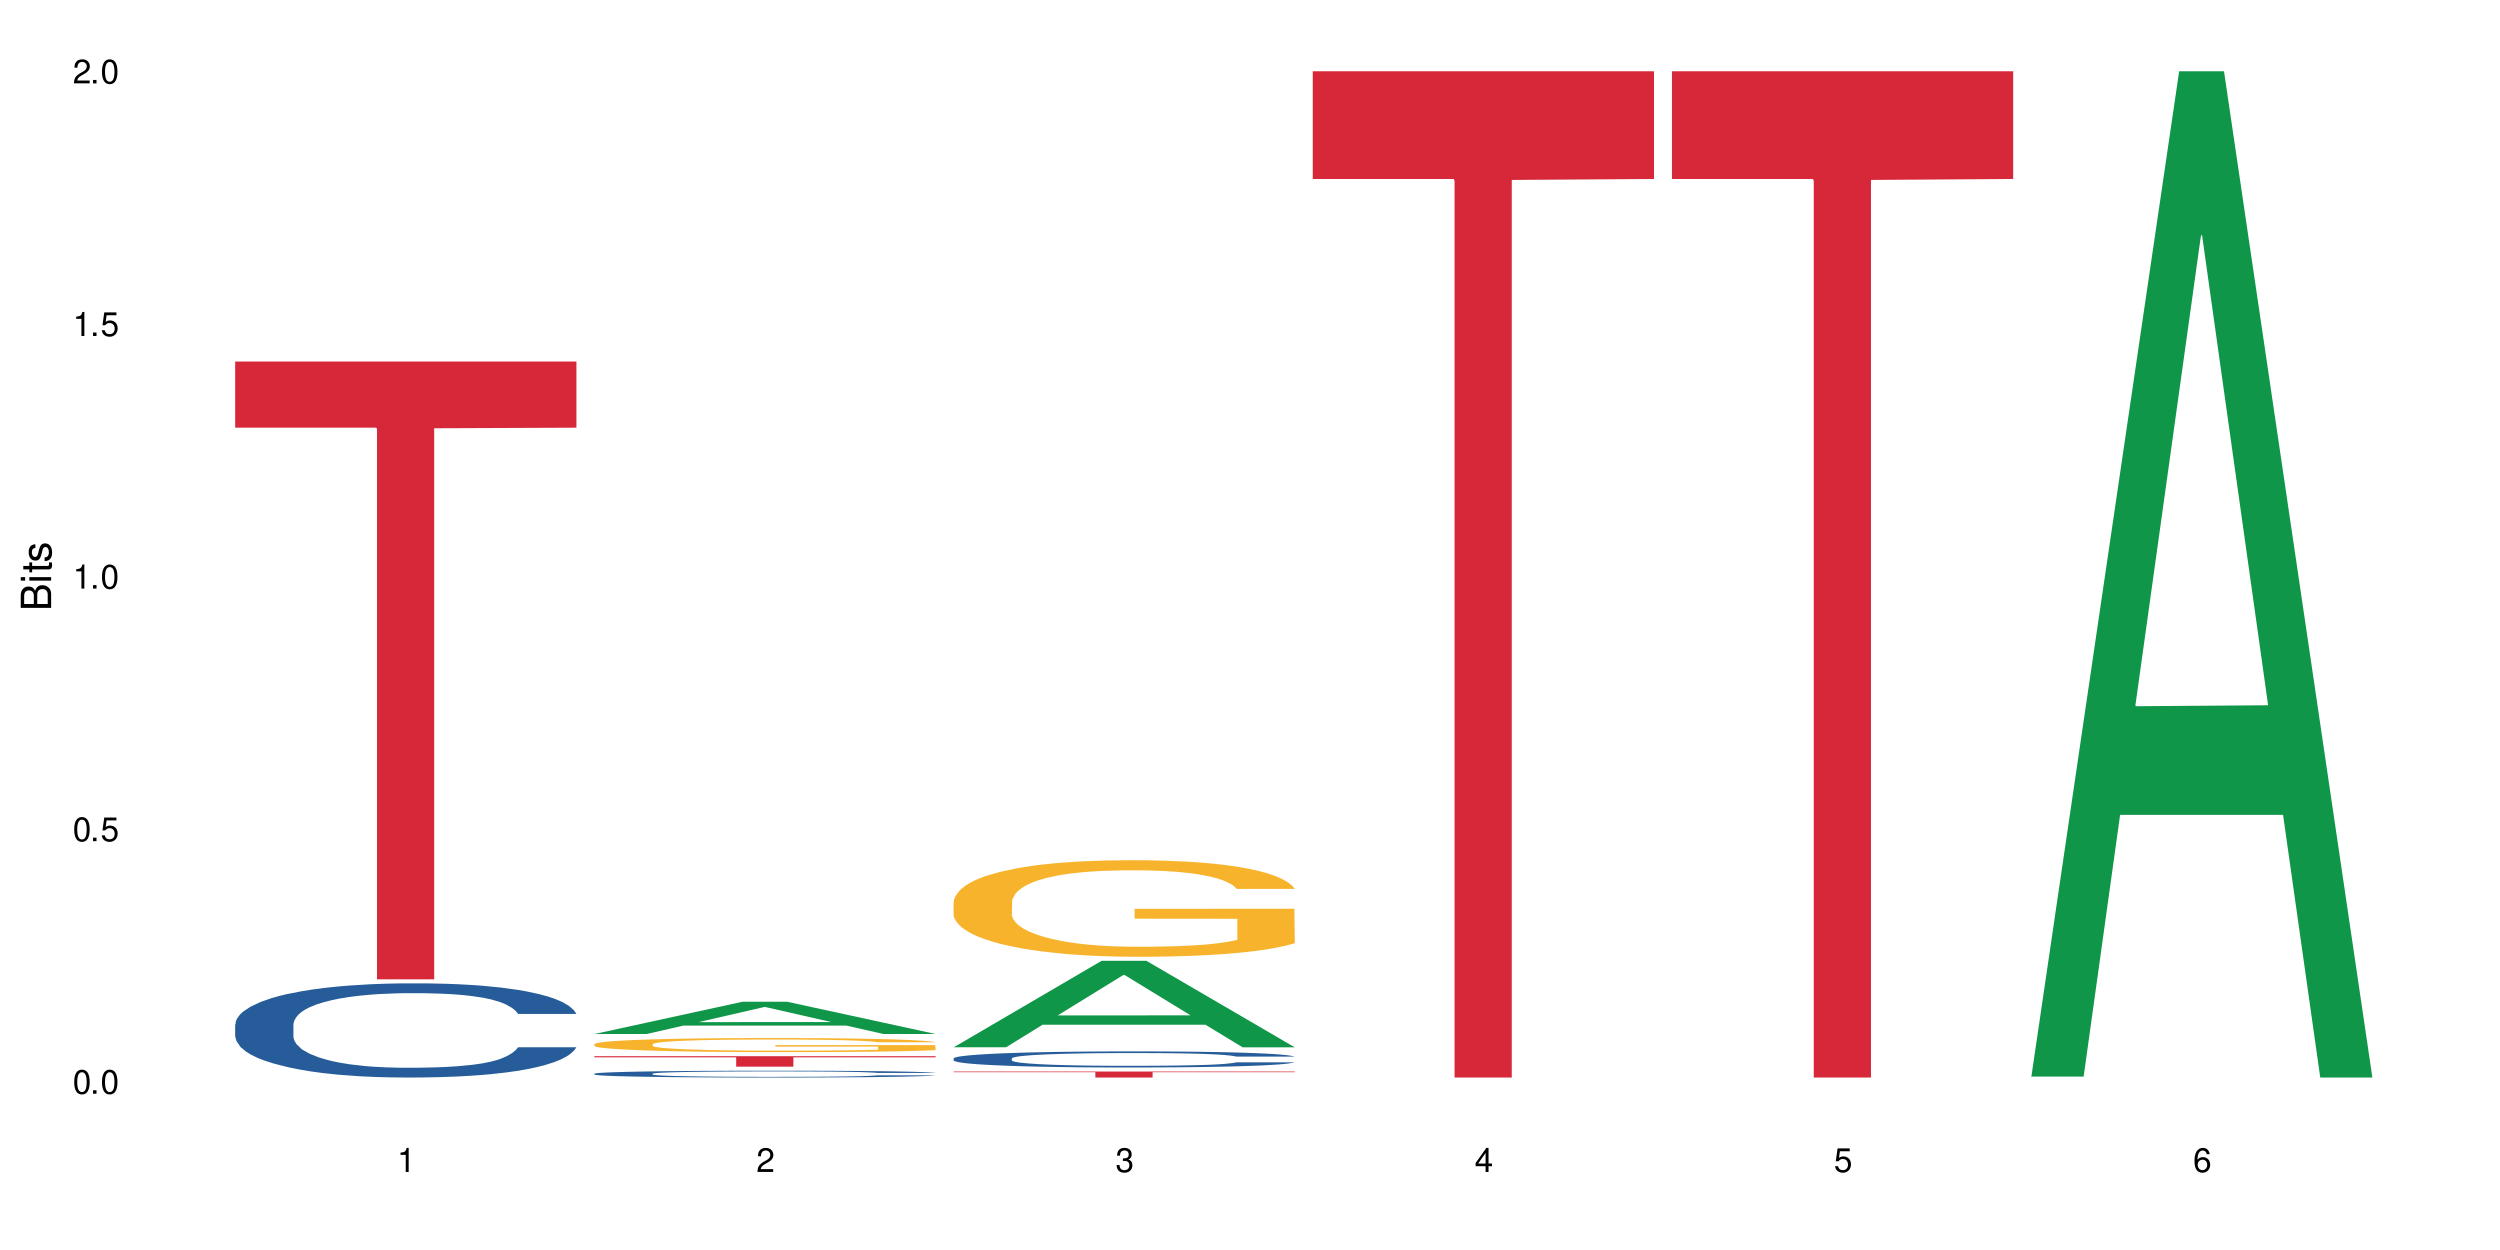 <?xml version="1.0" encoding="UTF-8"?>
<svg xmlns="http://www.w3.org/2000/svg" xmlns:xlink="http://www.w3.org/1999/xlink" width="720" height="360" viewBox="0 0 720 360">
<defs>
<g>
<g id="glyph-0-0">
</g>
<g id="glyph-0-1">
<path d="M 2.641 -6.938 C 2 -6.938 1.422 -6.656 1.078 -6.172 C 0.641 -5.562 0.406 -4.641 0.406 -3.359 C 0.406 -1.016 1.188 0.219 2.641 0.219 C 4.078 0.219 4.859 -1.016 4.859 -3.297 C 4.859 -4.641 4.656 -5.547 4.203 -6.172 C 3.844 -6.656 3.281 -6.938 2.641 -6.938 Z M 2.641 -6.188 C 3.547 -6.188 4 -5.25 4 -3.375 C 4 -1.406 3.562 -0.484 2.625 -0.484 C 1.734 -0.484 1.281 -1.438 1.281 -3.344 C 1.281 -5.25 1.734 -6.188 2.641 -6.188 Z M 2.641 -6.188 "/>
</g>
<g id="glyph-0-2">
<path d="M 1.828 -1 L 0.828 -1 L 0.828 0 L 1.828 0 Z M 1.828 -1 "/>
</g>
<g id="glyph-0-3">
<path d="M 4.562 -6.797 L 1.062 -6.797 L 0.547 -3.094 L 1.328 -3.094 C 1.719 -3.562 2.047 -3.734 2.578 -3.734 C 3.484 -3.734 4.062 -3.109 4.062 -2.094 C 4.062 -1.125 3.484 -0.531 2.578 -0.531 C 1.828 -0.531 1.375 -0.906 1.188 -1.672 L 0.328 -1.672 C 0.453 -1.109 0.547 -0.844 0.75 -0.594 C 1.125 -0.078 1.828 0.219 2.594 0.219 C 3.969 0.219 4.922 -0.781 4.922 -2.219 C 4.922 -3.562 4.031 -4.484 2.719 -4.484 C 2.25 -4.484 1.859 -4.359 1.469 -4.062 L 1.734 -5.969 L 4.562 -5.969 Z M 4.562 -6.797 "/>
</g>
<g id="glyph-0-4">
<path d="M 2.484 -4.938 L 2.484 0 L 3.328 0 L 3.328 -6.938 L 2.766 -6.938 C 2.469 -5.875 2.281 -5.734 0.984 -5.562 L 0.984 -4.938 Z M 2.484 -4.938 "/>
</g>
<g id="glyph-0-5">
<path d="M 4.859 -0.828 L 1.281 -0.828 C 1.359 -1.406 1.672 -1.781 2.5 -2.281 L 3.469 -2.828 C 4.406 -3.344 4.906 -4.062 4.906 -4.906 C 4.906 -5.484 4.672 -6.031 4.266 -6.406 C 3.859 -6.766 3.375 -6.938 2.719 -6.938 C 1.859 -6.938 1.219 -6.625 0.844 -6.031 C 0.609 -5.672 0.5 -5.234 0.484 -4.531 L 1.328 -4.531 C 1.359 -5.016 1.406 -5.281 1.531 -5.516 C 1.75 -5.938 2.188 -6.203 2.703 -6.203 C 3.469 -6.203 4.031 -5.641 4.031 -4.891 C 4.031 -4.344 3.719 -3.859 3.125 -3.516 L 2.234 -3 C 0.812 -2.172 0.406 -1.531 0.328 -0.016 L 4.859 -0.016 Z M 4.859 -0.828 "/>
</g>
<g id="glyph-0-6">
<path d="M 2.125 -3.188 L 2.578 -3.188 C 3.5 -3.188 3.984 -2.766 3.984 -1.922 C 3.984 -1.062 3.469 -0.531 2.594 -0.531 C 1.656 -0.531 1.203 -1 1.156 -2.016 L 0.312 -2.016 C 0.344 -1.453 0.438 -1.094 0.609 -0.781 C 0.953 -0.109 1.625 0.219 2.547 0.219 C 3.953 0.219 4.859 -0.625 4.859 -1.938 C 4.859 -2.828 4.516 -3.297 3.703 -3.594 C 4.344 -3.844 4.656 -4.328 4.656 -5.031 C 4.656 -6.219 3.875 -6.938 2.578 -6.938 C 1.203 -6.938 0.484 -6.172 0.453 -4.703 L 1.297 -4.703 C 1.312 -5.125 1.344 -5.359 1.453 -5.578 C 1.641 -5.969 2.062 -6.203 2.594 -6.203 C 3.344 -6.203 3.797 -5.75 3.797 -5 C 3.797 -4.516 3.609 -4.219 3.25 -4.047 C 3.016 -3.953 2.703 -3.922 2.125 -3.906 Z M 2.125 -3.188 "/>
</g>
<g id="glyph-0-7">
<path d="M 3.141 -1.672 L 3.141 0 L 3.984 0 L 3.984 -1.672 L 4.984 -1.672 L 4.984 -2.438 L 3.984 -2.438 L 3.984 -6.938 L 3.359 -6.938 L 0.266 -2.578 L 0.266 -1.672 Z M 3.141 -2.438 L 1 -2.438 L 3.141 -5.5 Z M 3.141 -2.438 "/>
</g>
<g id="glyph-0-8">
<path d="M 4.781 -5.125 C 4.609 -6.266 3.891 -6.938 2.844 -6.938 C 2.094 -6.938 1.422 -6.578 1.031 -5.953 C 0.594 -5.266 0.406 -4.422 0.406 -3.172 C 0.406 -2 0.578 -1.25 0.984 -0.641 C 1.359 -0.078 1.953 0.219 2.703 0.219 C 3.984 0.219 4.922 -0.75 4.922 -2.094 C 4.922 -3.375 4.062 -4.281 2.844 -4.281 C 2.172 -4.281 1.641 -4.031 1.281 -3.516 C 1.281 -5.234 1.828 -6.188 2.797 -6.188 C 3.391 -6.188 3.797 -5.797 3.938 -5.125 Z M 2.734 -3.531 C 3.547 -3.531 4.062 -2.953 4.062 -2.031 C 4.062 -1.156 3.484 -0.531 2.703 -0.531 C 1.922 -0.531 1.328 -1.188 1.328 -2.078 C 1.328 -2.938 1.906 -3.531 2.734 -3.531 Z M 2.734 -3.531 "/>
</g>
<g id="glyph-1-0">
</g>
<g id="glyph-1-1">
<path d="M 0 -0.953 L 0 -4.891 C 0 -5.719 -0.234 -6.344 -0.734 -6.797 C -1.188 -7.234 -1.812 -7.469 -2.5 -7.469 C -3.547 -7.469 -4.188 -7 -4.625 -5.875 C -4.984 -6.688 -5.625 -7.094 -6.531 -7.094 C -7.172 -7.094 -7.734 -6.859 -8.141 -6.391 C -8.562 -5.922 -8.75 -5.344 -8.75 -4.5 L -8.75 -0.953 Z M -4.984 -2.062 L -7.766 -2.062 L -7.766 -4.219 C -7.766 -4.844 -7.688 -5.203 -7.453 -5.5 C -7.219 -5.812 -6.859 -5.969 -6.375 -5.969 C -5.891 -5.969 -5.531 -5.812 -5.297 -5.5 C -5.062 -5.203 -4.984 -4.844 -4.984 -4.219 Z M -0.984 -2.062 L -4 -2.062 L -4 -4.781 C -4 -5.766 -3.438 -6.359 -2.484 -6.359 C -1.547 -6.359 -0.984 -5.766 -0.984 -4.781 Z M -0.984 -2.062 "/>
</g>
<g id="glyph-1-2">
<path d="M -6.281 -1.797 L -6.281 -0.797 L 0 -0.797 L 0 -1.797 Z M -8.75 -1.797 L -8.75 -0.797 L -7.484 -0.797 L -7.484 -1.797 Z M -8.75 -1.797 "/>
</g>
<g id="glyph-1-3">
<path d="M -6.281 -3.047 L -6.281 -2.016 L -8.016 -2.016 L -8.016 -1.016 L -6.281 -1.016 L -6.281 -0.172 L -5.469 -0.172 L -5.469 -1.016 L -0.719 -1.016 C -0.078 -1.016 0.281 -1.453 0.281 -2.234 C 0.281 -2.5 0.25 -2.719 0.188 -3.047 L -0.641 -3.047 C -0.609 -2.906 -0.594 -2.766 -0.594 -2.562 C -0.594 -2.141 -0.719 -2.016 -1.156 -2.016 L -5.469 -2.016 L -5.469 -3.047 Z M -6.281 -3.047 "/>
</g>
<g id="glyph-1-4">
<path d="M -4.531 -5.25 C -5.766 -5.25 -6.469 -4.422 -6.469 -2.969 C -6.469 -1.516 -5.719 -0.562 -4.547 -0.562 C -3.562 -0.562 -3.094 -1.062 -2.734 -2.562 L -2.516 -3.484 C -2.344 -4.188 -2.094 -4.469 -1.641 -4.469 C -1.047 -4.469 -0.641 -3.875 -0.641 -3 C -0.641 -2.453 -0.797 -2 -1.062 -1.75 C -1.25 -1.594 -1.422 -1.531 -1.875 -1.469 L -1.875 -0.406 C -0.422 -0.453 0.281 -1.266 0.281 -2.922 C 0.281 -4.5 -0.5 -5.516 -1.719 -5.516 C -2.656 -5.516 -3.172 -4.984 -3.469 -3.734 L -3.703 -2.766 C -3.891 -1.953 -4.156 -1.609 -4.594 -1.609 C -5.188 -1.609 -5.547 -2.125 -5.547 -2.938 C -5.547 -3.75 -5.203 -4.172 -4.531 -4.203 Z M -4.531 -5.25 "/>
</g>
</g>
</defs>
<rect x="-72" y="-36" width="864" height="432" fill="rgb(100%, 100%, 100%)" fill-opacity="1"/>
<path fill-rule="nonzero" fill="rgb(14.51%, 36.078%, 60%)" fill-opacity="1" d="M 67.73 295.016 L 67.852 294.992 L 67.852 294.395 L 68.211 293.453 L 69.051 292.266 L 69.887 291.445 L 72.047 289.984 L 75.043 288.57 L 78.156 287.48 L 80.434 286.836 L 82.473 286.34 L 87.145 285.426 L 90.145 284.953 L 93.379 284.531 L 97.332 284.109 L 100.211 283.863 L 106.684 283.465 L 111.477 283.293 L 115.191 283.219 L 123.223 283.219 L 128.016 283.316 L 131.492 283.441 L 135.324 283.641 L 138.562 283.863 L 144.195 284.41 L 149.227 285.102 L 151.504 285.5 L 155.102 286.266 L 157.855 287.012 L 159.773 287.656 L 161.934 288.57 L 163.848 289.688 L 165.289 290.953 L 166.008 292.016 L 149.227 292.016 L 148.391 291.027 L 147.43 290.258 L 145.633 289.242 L 143.836 288.523 L 141.316 287.805 L 139.039 287.332 L 135.926 286.863 L 133.168 286.566 L 130.293 286.34 L 127.535 286.191 L 122.262 286.043 L 116.148 286.043 L 113.871 286.094 L 109.199 286.293 L 106.684 286.465 L 103.086 286.812 L 100.57 287.133 L 97.574 287.629 L 95.535 288.051 L 93.02 288.695 L 91.223 289.266 L 89.184 290.082 L 87.984 290.703 L 86.906 291.398 L 85.949 292.215 L 85.23 293.082 L 84.75 294 L 84.508 294.891 L 84.508 298.734 L 84.75 299.625 L 85.348 300.668 L 86.906 302.18 L 89.184 303.492 L 91.82 304.531 L 94.336 305.277 L 95.777 305.625 L 97.691 306.02 L 100.688 306.516 L 105.004 307.012 L 107.52 307.211 L 111.355 307.406 L 115.312 307.508 L 120.586 307.508 L 125.258 307.406 L 128.375 307.285 L 131.609 307.086 L 136.043 306.664 L 138.801 306.27 L 141.199 305.797 L 142.996 305.324 L 144.195 304.93 L 145.992 304.16 L 147.43 303.32 L 148.508 302.449 L 149.227 301.609 L 166.008 301.609 L 165.289 302.602 L 164.207 303.566 L 163.129 304.285 L 161.453 305.152 L 159.535 305.922 L 156.777 306.789 L 154.5 307.359 L 151.504 307.977 L 148.75 308.449 L 145.754 308.871 L 141.316 309.367 L 138.441 309.613 L 135.324 309.836 L 131.609 310.035 L 126.938 310.207 L 121.902 310.309 L 117.227 310.332 L 112.195 310.281 L 108.48 310.184 L 103.566 309.961 L 97.453 309.516 L 93.02 309.043 L 89.543 308.574 L 86.547 308.078 L 83.191 307.406 L 78.875 306.316 L 76.238 305.477 L 74.441 304.781 L 72.406 303.812 L 70.969 302.945 L 69.289 301.559 L 68.09 299.801 L 67.73 298.438 Z M 67.73 295.016 "/>
<path fill-rule="nonzero" fill="rgb(83.922%, 15.686%, 22.353%)" fill-opacity="1" d="M 67.73 104.129 L 166.008 104.129 L 166.008 123.172 L 125.047 123.34 L 125.047 282.055 L 108.57 282.055 L 108.57 123.508 L 108.332 123.172 L 67.73 123.172 Z M 67.73 104.129 "/>
<path fill-rule="nonzero" fill="rgb(6.275%, 58.824%, 28.235%)" fill-opacity="1" d="M 171.18 297.785 L 171.285 297.777 L 213.809 288.508 L 226.723 288.508 L 269.453 297.793 L 254.441 297.793 L 243.73 295.371 L 196.797 295.371 L 186.297 297.785 L 171.18 297.785 L 201.312 294.367 L 239.426 294.359 L 220.422 290.023 L 220.211 290.016 L 220 290.043 L 201.207 294.359 L 201.312 294.367 Z M 171.18 297.785 "/>
<path fill-rule="nonzero" fill="rgb(14.51%, 36.078%, 60%)" fill-opacity="1" d="M 171.18 309.219 L 171.297 309.219 L 171.297 309.176 L 171.66 309.105 L 172.496 309.02 L 173.336 308.961 L 175.492 308.852 L 178.488 308.75 L 181.605 308.672 L 183.883 308.625 L 185.922 308.59 L 190.594 308.523 L 193.59 308.488 L 196.828 308.457 L 200.781 308.426 L 203.656 308.41 L 210.129 308.379 L 214.922 308.367 L 218.641 308.363 L 226.668 308.363 L 231.461 308.367 L 234.938 308.379 L 238.773 308.391 L 242.008 308.41 L 247.641 308.449 L 252.676 308.5 L 254.953 308.527 L 258.547 308.582 L 261.305 308.637 L 263.223 308.684 L 265.379 308.75 L 267.297 308.832 L 268.734 308.922 L 269.453 309 L 252.676 309 L 251.836 308.93 L 250.879 308.875 L 249.082 308.801 L 247.281 308.746 L 244.766 308.695 L 242.488 308.66 L 239.371 308.625 L 236.617 308.605 L 233.738 308.59 L 230.984 308.578 L 225.711 308.566 L 219.598 308.566 L 217.32 308.57 L 212.645 308.586 L 210.129 308.598 L 206.535 308.621 L 204.016 308.645 L 201.02 308.684 L 198.984 308.711 L 196.469 308.758 L 194.668 308.801 L 192.633 308.859 L 191.434 308.906 L 190.355 308.957 L 189.395 309.016 L 188.676 309.078 L 188.199 309.145 L 187.957 309.211 L 187.957 309.488 L 188.199 309.555 L 188.797 309.629 L 190.355 309.738 L 192.633 309.836 L 195.27 309.91 L 197.785 309.965 L 199.223 309.988 L 201.141 310.02 L 204.137 310.055 L 208.453 310.09 L 210.969 310.105 L 214.805 310.121 L 218.758 310.129 L 224.031 310.129 L 228.707 310.121 L 231.82 310.109 L 235.059 310.098 L 239.492 310.066 L 242.25 310.035 L 244.645 310.004 L 246.445 309.969 L 247.641 309.941 L 249.441 309.883 L 250.879 309.824 L 251.957 309.758 L 252.676 309.699 L 269.453 309.699 L 268.734 309.77 L 267.656 309.84 L 266.578 309.895 L 264.898 309.957 L 262.984 310.012 L 260.227 310.074 L 257.949 310.117 L 254.953 310.16 L 252.195 310.195 L 249.199 310.227 L 244.766 310.262 L 241.891 310.281 L 238.773 310.297 L 235.059 310.312 L 230.383 310.324 L 225.352 310.332 L 220.676 310.332 L 215.645 310.328 L 211.926 310.32 L 207.012 310.305 L 200.902 310.273 L 196.469 310.238 L 192.992 310.203 L 189.996 310.168 L 186.641 310.121 L 182.324 310.039 L 179.688 309.98 L 177.891 309.93 L 175.852 309.859 L 174.414 309.797 L 172.738 309.695 L 171.539 309.566 L 171.18 309.469 Z M 171.18 309.219 "/>
<path fill-rule="nonzero" fill="rgb(96.863%, 70.196%, 16.863%)" fill-opacity="1" d="M 171.18 300.695 L 171.297 300.691 L 171.297 300.617 L 171.777 300.453 L 172.977 300.223 L 174.535 300.031 L 176.211 299.883 L 177.293 299.805 L 179.09 299.695 L 180.648 299.613 L 184.602 299.445 L 189.637 299.289 L 192.391 299.223 L 195.508 299.16 L 199.941 299.09 L 201.98 299.066 L 208.211 299.004 L 215.281 298.969 L 223.074 298.957 L 226.668 298.961 L 231.582 298.977 L 238.293 299.016 L 242.129 299.055 L 245.125 299.09 L 248.242 299.141 L 252.078 299.215 L 255.672 299.301 L 258.547 299.391 L 261.426 299.504 L 263.82 299.621 L 265.859 299.75 L 267.656 299.906 L 268.734 300.035 L 269.453 300.164 L 252.797 300.164 L 251.836 300.035 L 250.758 299.938 L 248.961 299.812 L 247.164 299.727 L 245.363 299.652 L 242.008 299.559 L 239.133 299.5 L 235.539 299.445 L 232.062 299.414 L 228.105 299.391 L 225.711 299.383 L 219.359 299.383 L 213.605 299.41 L 210.25 299.438 L 207.852 299.469 L 204.496 299.523 L 202.461 299.57 L 201.262 299.598 L 197.664 299.715 L 195.27 299.816 L 193.949 299.887 L 192.273 300 L 191.074 300.098 L 189.754 300.246 L 189.035 300.359 L 188.078 300.609 L 187.957 301.277 L 188.316 301.418 L 189.035 301.57 L 189.996 301.703 L 191.434 301.848 L 192.871 301.953 L 195.387 302.098 L 197.547 302.195 L 199.223 302.258 L 202.461 302.359 L 203.777 302.391 L 206.895 302.457 L 210.129 302.512 L 214.086 302.555 L 217.082 302.578 L 221.875 302.594 L 227.988 302.594 L 235.18 302.574 L 239.73 302.543 L 242.848 302.512 L 244.887 302.488 L 247.402 302.445 L 249.199 302.41 L 250.879 302.367 L 252.914 302.305 L 252.914 301.418 L 223.312 301.414 L 223.312 301 L 269.336 300.996 L 269.453 302.445 L 266.938 302.547 L 263.82 302.645 L 260.824 302.719 L 257.711 302.781 L 253.273 302.852 L 249.68 302.895 L 244.168 302.949 L 239.133 302.98 L 233.859 303.004 L 229.184 303.016 L 223.672 303.02 L 218.758 303.012 L 213.484 302.988 L 209.289 302.957 L 205.457 302.922 L 201.621 302.875 L 196.828 302.797 L 193.711 302.73 L 190.473 302.656 L 187.238 302.562 L 184.363 302.461 L 182.445 302.383 L 180.527 302.293 L 178.488 302.184 L 176.57 302.059 L 175.133 301.941 L 173.816 301.812 L 172.855 301.691 L 171.898 301.523 L 171.418 301.391 L 171.18 301.273 Z M 171.18 300.695 "/>
<path fill-rule="nonzero" fill="rgb(83.922%, 15.686%, 22.353%)" fill-opacity="1" d="M 171.18 304.184 L 269.453 304.184 L 269.453 304.504 L 228.496 304.508 L 228.496 307.199 L 212.02 307.199 L 212.02 304.512 L 211.777 304.504 L 171.18 304.504 Z M 171.18 304.184 "/>
<path fill-rule="nonzero" fill="rgb(6.275%, 58.824%, 28.235%)" fill-opacity="1" d="M 274.629 301.613 L 274.73 301.59 L 317.254 276.719 L 330.168 276.719 L 372.902 301.637 L 357.887 301.637 L 347.18 295.133 L 300.246 295.133 L 289.746 301.613 L 274.629 301.613 L 304.762 292.441 L 342.875 292.418 L 323.871 280.793 L 323.66 280.77 L 323.449 280.84 L 304.656 292.418 L 304.762 292.441 Z M 274.629 301.613 "/>
<path fill-rule="nonzero" fill="rgb(14.51%, 36.078%, 60%)" fill-opacity="1" d="M 274.629 304.816 L 274.746 304.812 L 274.746 304.711 L 275.105 304.551 L 275.945 304.348 L 276.785 304.207 L 278.941 303.957 L 281.938 303.719 L 285.055 303.531 L 287.332 303.422 L 289.367 303.336 L 294.043 303.18 L 297.039 303.098 L 300.273 303.027 L 304.23 302.953 L 307.105 302.914 L 313.578 302.844 L 318.371 302.816 L 322.086 302.801 L 330.117 302.801 L 334.91 302.82 L 338.387 302.84 L 342.223 302.875 L 345.457 302.914 L 351.09 303.004 L 356.125 303.125 L 358.402 303.191 L 361.996 303.324 L 364.754 303.449 L 366.672 303.559 L 368.828 303.719 L 370.746 303.906 L 372.184 304.125 L 372.902 304.305 L 356.125 304.305 L 355.285 304.137 L 354.324 304.004 L 352.527 303.832 L 350.73 303.707 L 348.215 303.586 L 345.938 303.504 L 342.82 303.426 L 340.062 303.375 L 337.188 303.336 L 334.43 303.309 L 329.156 303.285 L 323.047 303.285 L 320.77 303.293 L 316.094 303.328 L 313.578 303.355 L 309.98 303.418 L 307.465 303.473 L 304.469 303.555 L 302.434 303.629 L 299.914 303.738 L 298.117 303.836 L 296.078 303.977 L 294.883 304.082 L 293.801 304.199 L 292.844 304.34 L 292.125 304.488 L 291.645 304.645 L 291.406 304.797 L 291.406 305.453 L 291.645 305.605 L 292.246 305.781 L 293.801 306.043 L 296.078 306.266 L 298.715 306.445 L 301.234 306.57 L 302.672 306.629 L 304.59 306.699 L 307.586 306.781 L 311.898 306.867 L 314.418 306.902 L 318.25 306.934 L 322.207 306.953 L 327.48 306.953 L 332.152 306.934 L 335.27 306.914 L 338.508 306.879 L 342.941 306.809 L 345.695 306.738 L 348.094 306.66 L 349.891 306.578 L 351.09 306.512 L 352.887 306.379 L 354.324 306.234 L 355.406 306.09 L 356.125 305.945 L 372.902 305.945 L 372.184 306.113 L 371.105 306.277 L 370.027 306.402 L 368.348 306.551 L 366.43 306.68 L 363.676 306.828 L 361.398 306.926 L 358.402 307.031 L 355.645 307.113 L 352.648 307.184 L 348.215 307.27 L 345.336 307.312 L 342.223 307.352 L 338.508 307.383 L 333.832 307.414 L 328.797 307.43 L 324.125 307.434 L 319.09 307.426 L 315.375 307.41 L 310.461 307.371 L 304.348 307.293 L 299.914 307.215 L 296.438 307.133 L 293.441 307.051 L 290.086 306.934 L 285.773 306.75 L 283.137 306.605 L 281.34 306.484 L 279.301 306.32 L 277.863 306.172 L 276.184 305.934 L 274.988 305.637 L 274.629 305.402 Z M 274.629 304.816 "/>
<path fill-rule="nonzero" fill="rgb(96.863%, 70.196%, 16.863%)" fill-opacity="1" d="M 274.629 259.652 L 274.746 259.629 L 274.746 259.121 L 275.227 257.977 L 276.426 256.402 L 277.984 255.105 L 279.66 254.09 L 280.738 253.559 L 282.535 252.797 L 284.094 252.238 L 288.051 251.094 L 293.082 250.027 L 295.84 249.57 L 298.957 249.137 L 303.391 248.656 L 305.43 248.477 L 311.66 248.07 L 318.73 247.816 L 326.52 247.738 L 330.117 247.766 L 335.031 247.867 L 341.742 248.148 L 345.578 248.402 L 348.574 248.656 L 351.688 248.984 L 355.523 249.492 L 359.121 250.102 L 361.996 250.711 L 364.871 251.473 L 367.27 252.289 L 369.309 253.176 L 371.105 254.242 L 372.184 255.133 L 372.902 256.02 L 356.242 256.02 L 355.285 255.133 L 354.207 254.445 L 352.41 253.609 L 350.609 253 L 348.812 252.516 L 345.457 251.855 L 342.582 251.449 L 338.984 251.094 L 335.512 250.863 L 331.555 250.711 L 329.156 250.66 L 322.805 250.66 L 317.055 250.84 L 313.699 251.043 L 311.301 251.246 L 307.945 251.625 L 305.906 251.93 L 304.707 252.133 L 301.113 252.922 L 298.715 253.633 L 297.398 254.117 L 295.719 254.879 L 294.523 255.562 L 293.203 256.582 L 292.484 257.344 L 291.527 259.07 L 291.406 263.641 L 291.766 264.609 L 292.484 265.648 L 293.441 266.562 L 294.883 267.527 L 296.32 268.266 L 298.836 269.258 L 300.992 269.918 L 302.672 270.348 L 305.906 271.035 L 307.227 271.262 L 310.34 271.719 L 313.578 272.074 L 317.531 272.383 L 320.527 272.535 L 325.324 272.66 L 331.434 272.66 L 338.625 272.508 L 343.18 272.305 L 346.297 272.102 L 348.332 271.922 L 350.852 271.645 L 352.648 271.391 L 354.324 271.109 L 356.363 270.68 L 356.363 264.609 L 326.762 264.582 L 326.762 261.738 L 372.781 261.711 L 372.902 271.645 L 370.387 272.332 L 367.27 272.992 L 364.273 273.5 L 361.156 273.93 L 356.723 274.414 L 353.129 274.719 L 347.613 275.074 L 342.582 275.301 L 337.309 275.453 L 332.633 275.531 L 327.121 275.555 L 322.207 275.504 L 316.934 275.352 L 312.738 275.148 L 308.902 274.895 L 305.07 274.566 L 300.273 274.031 L 297.16 273.602 L 293.922 273.066 L 290.688 272.434 L 287.809 271.746 L 285.895 271.211 L 283.977 270.602 L 281.938 269.84 L 280.02 268.977 L 278.582 268.188 L 277.262 267.301 L 276.305 266.461 L 275.348 265.32 L 274.867 264.406 L 274.629 263.617 Z M 274.629 259.652 "/>
<path fill-rule="nonzero" fill="rgb(83.922%, 15.686%, 22.353%)" fill-opacity="1" d="M 274.629 308.598 L 372.902 308.598 L 372.902 308.785 L 331.945 308.785 L 331.945 310.332 L 315.465 310.332 L 315.465 308.789 L 315.227 308.785 L 274.629 308.785 Z M 274.629 308.598 "/>
<path fill-rule="nonzero" fill="rgb(83.922%, 15.686%, 22.353%)" fill-opacity="1" d="M 378.074 20.527 L 476.352 20.527 L 476.352 51.547 L 435.391 51.82 L 435.391 310.332 L 418.914 310.332 L 418.914 52.094 L 418.676 51.547 L 378.074 51.547 Z M 378.074 20.527 "/>
<path fill-rule="nonzero" fill="rgb(83.922%, 15.686%, 22.353%)" fill-opacity="1" d="M 481.523 20.527 L 579.797 20.527 L 579.797 51.547 L 538.84 51.82 L 538.84 310.332 L 522.363 310.332 L 522.363 52.094 L 522.121 51.547 L 481.523 51.547 Z M 481.523 20.527 "/>
<path fill-rule="nonzero" fill="rgb(6.275%, 58.824%, 28.235%)" fill-opacity="1" d="M 584.973 310.059 L 585.074 309.789 L 627.598 20.527 L 640.512 20.527 L 683.246 310.332 L 668.23 310.332 L 657.523 234.684 L 610.59 234.684 L 600.09 310.059 L 584.973 310.059 L 615.105 203.391 L 653.219 203.117 L 634.215 67.875 L 634.004 67.602 L 633.793 68.418 L 615 203.117 L 615.105 203.391 Z M 584.973 310.059 "/>
<g fill="rgb(0%, 0%, 0%)" fill-opacity="1">
<use xlink:href="#glyph-0-1" x="20.965" y="314.993"/>
<use xlink:href="#glyph-0-2" x="25.965" y="314.993"/>
<use xlink:href="#glyph-0-1" x="28.965" y="314.993"/>
</g>
<g fill="rgb(0%, 0%, 0%)" fill-opacity="1">
<use xlink:href="#glyph-0-1" x="20.965" y="242.251"/>
<use xlink:href="#glyph-0-2" x="25.965" y="242.251"/>
<use xlink:href="#glyph-0-3" x="28.965" y="242.251"/>
</g>
<g fill="rgb(0%, 0%, 0%)" fill-opacity="1">
<use xlink:href="#glyph-0-4" x="20.965" y="169.509"/>
<use xlink:href="#glyph-0-2" x="25.965" y="169.509"/>
<use xlink:href="#glyph-0-1" x="28.965" y="169.509"/>
</g>
<g fill="rgb(0%, 0%, 0%)" fill-opacity="1">
<use xlink:href="#glyph-0-4" x="20.965" y="96.767"/>
<use xlink:href="#glyph-0-2" x="25.965" y="96.767"/>
<use xlink:href="#glyph-0-3" x="28.965" y="96.767"/>
</g>
<g fill="rgb(0%, 0%, 0%)" fill-opacity="1">
<use xlink:href="#glyph-0-5" x="20.965" y="24.024"/>
<use xlink:href="#glyph-0-2" x="25.965" y="24.024"/>
<use xlink:href="#glyph-0-1" x="28.965" y="24.024"/>
</g>
<g fill="rgb(0%, 0%, 0%)" fill-opacity="1">
<use xlink:href="#glyph-0-4" x="114.367" y="337.532"/>
</g>
<g fill="rgb(0%, 0%, 0%)" fill-opacity="1">
<use xlink:href="#glyph-0-5" x="217.816" y="337.532"/>
</g>
<g fill="rgb(0%, 0%, 0%)" fill-opacity="1">
<use xlink:href="#glyph-0-6" x="321.266" y="337.532"/>
</g>
<g fill="rgb(0%, 0%, 0%)" fill-opacity="1">
<use xlink:href="#glyph-0-7" x="424.711" y="337.532"/>
</g>
<g fill="rgb(0%, 0%, 0%)" fill-opacity="1">
<use xlink:href="#glyph-0-3" x="528.16" y="337.532"/>
</g>
<g fill="rgb(0%, 0%, 0%)" fill-opacity="1">
<use xlink:href="#glyph-0-8" x="631.609" y="337.532"/>
</g>
<g fill="rgb(0%, 0%, 0%)" fill-opacity="1">
<use xlink:href="#glyph-1-1" x="14.725" y="176.012"/>
<use xlink:href="#glyph-1-2" x="14.725" y="168.012"/>
<use xlink:href="#glyph-1-3" x="14.725" y="165.012"/>
<use xlink:href="#glyph-1-4" x="14.725" y="162.012"/>
</g>
</svg>
